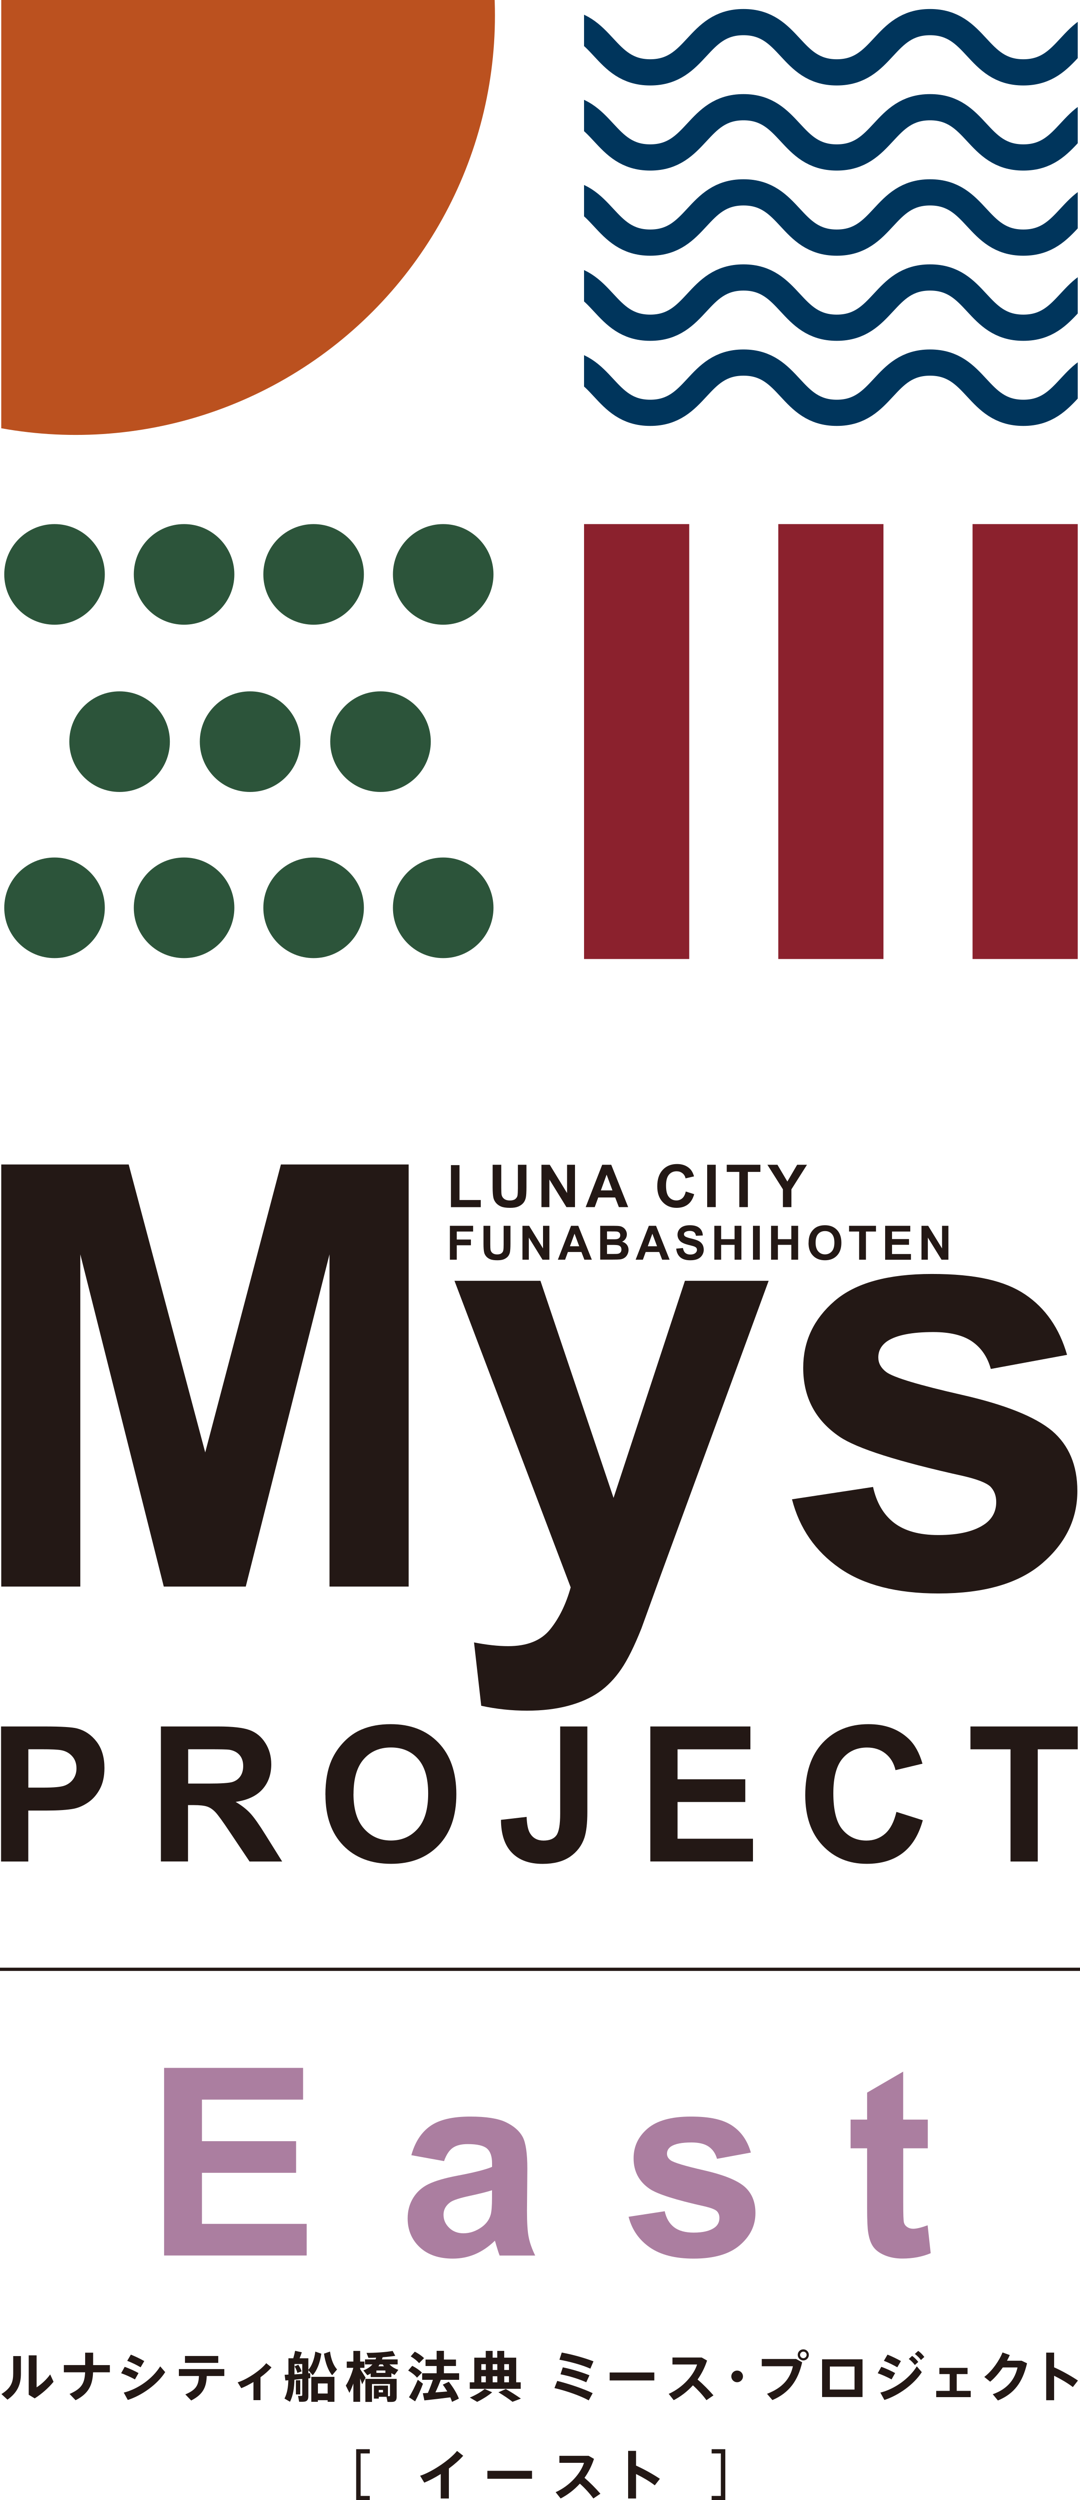 <?xml version="1.0" encoding="UTF-8"?>
<svg id="_レイヤー_2" data-name="レイヤー 2" xmlns="http://www.w3.org/2000/svg" xmlns:xlink="http://www.w3.org/1999/xlink" viewBox="0 0 205.35 475.05">
  <defs>
    <style>
      .cls-1, .cls-2, .cls-3, .cls-4 {
        fill: none;
      }

      .cls-2 {
        stroke: #231815;
        stroke-width: .62px;
      }

      .cls-2, .cls-3, .cls-4 {
        stroke-miterlimit: 10;
      }

      .cls-3 {
        stroke: #221714;
        stroke-width: 4.09px;
      }

      .cls-5 {
        fill: #231815;
      }

      .cls-6 {
        clip-path: url(#clippath-1);
      }

      .cls-7 {
        fill: #ab7ea0;
      }

      .cls-8 {
        fill: #2c543a;
      }

      .cls-9 {
        fill: #bb511f;
      }

      .cls-4 {
        stroke: #00355c;
        stroke-width: 4.98px;
      }

      .cls-10 {
        fill: #8b212d;
      }

      .cls-11 {
        clip-path: url(#clippath);
      }
    </style>
    <clipPath id="clippath">
      <rect class="cls-1" x="111.05" y="0" width="93.87" height="82.64"/>
    </clipPath>
    <clipPath id="clippath-1">
      <rect class="cls-1" x=".24" y="0" width="93.87" height="82.64"/>
    </clipPath>
  </defs>
  <g id="_文字" data-name="文字">
    <g>
      <g>
        <path class="cls-5" d="M3.98,447.68v3.33c0,2-.63,3.58-2.56,4.94l-1.15-1.06c1.91-1.18,2.24-2.37,2.24-3.95v-3.27h1.47ZM6.96,447.51v6.1c.83-.52,1.93-1.51,2.58-2.46l.64,1.4c-.95,1.18-2.27,2.32-3.58,3.16l-1.14-.69v-7.49h1.5Z"/>
        <path class="cls-5" d="M16.19,449.38v-2.36h1.52v2.36h3.18v1.37h-3.19c-.1,2.43-.83,4.04-3.33,5.31l-1.14-1.19c2.31-1.02,2.86-2.03,2.95-4.12h-4.04v-1.37h4.05Z"/>
        <path class="cls-5" d="M26.34,450.9l-.68,1.2c-.76-.41-1.78-.88-2.63-1.17l.68-1.22c.84.3,2.01.83,2.63,1.19ZM30.46,449.62l.95,1.1c-1.46,2.29-4.36,4.4-7.11,5.29l-.77-1.4c2.72-.67,5.51-2.68,6.93-4.99ZM27.43,448.62l-.69,1.18c-.75-.44-1.72-.91-2.55-1.23l.69-1.18c.87.35,1.93.87,2.55,1.23Z"/>
        <path class="cls-5" d="M36.35,456.11l-1.11-1.16c2.08-.87,2.52-1.78,2.58-3.49h-3.81v-1.32h8.64v1.32h-3.34c-.08,2.04-.62,3.46-2.96,4.65ZM41.5,447.65v1.31h-6.33v-1.31h6.33Z"/>
        <path class="cls-5" d="M49.52,456.04h-1.33v-3.45c-.79.48-1.58.89-2.32,1.18l-.68-1.11c1.85-.57,4.42-2.34,5.43-3.64l1,.8c-.51.6-1.25,1.26-2.09,1.87v4.35Z"/>
        <path class="cls-5" d="M54.84,451.22v-3.13h.92c.15-.5.28-1.02.35-1.42l1.28.28c-.11.33-.26.74-.42,1.14h1.66v2.19c.62-.7,1.13-1.93,1.32-3.46l1.15.4c-.27,1.79-.85,3.22-1.64,4.1l-.83-.97v.59l.35-.02.03.95-.38.04v3.35c0,.62-.17.96-.69,1.06-.24.04-.7.05-1.06.03l-.21-1.11c.22.02.52,0,.62,0,.13,0,.18-.07.18-.2v-3.03c-.49.05-1,.09-1.49.15-.03,1.51-.23,2.96-.84,4.19l-1.05-.61c.53-1.05.7-2.19.73-3.48-.2.02-.39.03-.56.05l-.14-1.09c.21,0,.44-.02.71-.03ZM57.47,451.04v-1.86h-1.48v1.97c.49-.03.99-.06,1.48-.1ZM56.72,449.31c.3.45.51.87.63,1.26l-.81.3c-.09-.39-.27-.81-.53-1.24l.7-.32ZM57.09,452.27v2.68h-.83v-2.68h.83ZM60.44,456.05v.31h-1.25v-4.75h4.4v4.75h-1.29v-.31h-1.85ZM62.3,454.78v-1.91h-1.85v1.91h1.85ZM64.09,450.21l-.94,1.11c-.75-.9-1.29-2.34-1.55-4.11l1.15-.4c.19,1.51.71,2.72,1.35,3.41Z"/>
        <path class="cls-5" d="M69.51,451.79l-.65,1.24c-.09-.31-.23-.7-.38-1.11v4.44h-1.29v-3.48c-.24.66-.49,1.27-.75,1.78l-.69-1.39c.55-.81,1.12-2.18,1.43-3.37h-1.25v-1.19h1.26v-2.02h1.29v2.02h.81v1.19h-.81v.24c.38.58.8,1.23,1.04,1.65ZM74.4,451.66h-3.92v-.69c-.2.12-.41.24-.64.34l-.75-.92c.78-.28,1.33-.68,1.72-1.14h-1.41v-.95h2c.04-.11.08-.23.12-.33-.52.02-1.02.04-1.47.03l-.36-.94c1.52.02,3.79-.14,4.97-.37l.49.93c-.63.1-1.49.21-2.39.27-.04.14-.09.28-.13.41h2.98v.95h-1.56c.45.47,1.08.83,1.69,1.03-.25.33-.48.65-.71.97-.21-.1-.41-.21-.61-.33v.74ZM72.02,453.28h1.75v2.01h.25c.09,0,.13-.05.13-.14v-2.17h-3.42v3.4h-1.26v-4.38h5.95v3.41c0,.55-.16.85-.6.94-.24.05-.75.04-1.14.03l-.19-.97h-1.47v.34h-.93v-2.45h.93ZM71.57,450.86h1.71v-.45h-1.71v.45ZM73,449.61c-.08-.11-.15-.24-.23-.36h-.59c-.07.12-.15.24-.23.36h1.05ZM72.82,454.57v-.47h-.8v.47h.8Z"/>
        <path class="cls-5" d="M79.29,451.78c-.38-.48-.96-.93-1.68-1.37l.77-.89c.8.42,1.41.85,1.85,1.3l-.94.95ZM78.93,456.27l-1.17-.78c.5-.76,1.24-2.24,1.68-3.32l.98.76c-.38,1.08-1.03,2.52-1.49,3.34ZM79.68,449.01c-.38-.44-.92-.88-1.59-1.28l.78-.9c.75.4,1.33.81,1.76,1.23l-.94.95ZM80.69,456.09l-.29-1.36c.27-.02.6-.04.96-.06.36-.84.71-1.74.95-2.49h-2.04v-1.25h2.75v-1.37h-2.11v-1.23h2.11v-1.66h1.39v1.66h2.29v1.23h-2.29v1.37h2.89v1.25h-3.49c-.28.72-.63,1.57-1.02,2.39.76-.05,1.54-.11,2.25-.18-.25-.42-.53-.86-.85-1.29l1.15-.55c.9,1.16,1.53,2.22,1.91,3.2l-1.3.62c-.09-.28-.21-.57-.33-.86-1.57.21-3.67.45-4.94.58Z"/>
        <path class="cls-5" d="M90.18,452.65v-4.68h2.18v-1.29h1.31v1.29h.88v-1.29h1.32v1.29h2.28v4.68h.86v1.24h-9.69v-1.24h.86ZM93.57,454.56c-.81.68-1.87,1.33-2.84,1.81l-1.4-.82c1.02-.42,2.04-1,2.83-1.63l1.41.63ZM92.37,450.31v-1.11h-.85v1.11h.85ZM92.37,452.65v-1.15h-.85v1.15h.85ZM94.56,450.31v-1.11h-.88v1.11h.88ZM94.56,452.65v-1.15h-.88v1.15h.88ZM96.17,453.93c1.09.62,2,1.21,2.87,1.82l-1.6.61c-.71-.57-1.61-1.17-2.67-1.81l1.41-.62ZM96.77,450.31v-1.11h-.89v1.11h.89ZM96.77,452.65v-1.15h-.89v1.15h.89Z"/>
        <path class="cls-5" d="M112.69,454.72l-.75,1.37c-1.57-.88-4.32-1.84-6.52-2.34l.53-1.36c2.28.56,4.99,1.49,6.74,2.33ZM112.84,448.67l-.59,1.39c-1.58-.72-4.02-1.36-5.88-1.7l.44-1.36c2.1.38,4.41,1.05,6.04,1.67ZM112.08,451.32l-.61,1.33c-1.3-.59-3.12-1.17-4.9-1.52l.44-1.32c1.73.35,3.64.94,5.07,1.51Z"/>
        <path class="cls-5" d="M124.41,450.79v1.51h-8.49v-1.51h8.49Z"/>
        <path class="cls-5" d="M135.65,455.14l-1.33.91c-.67-.93-1.62-1.97-2.57-2.82-1.08,1.19-2.33,2.13-3.65,2.82l-.95-1.2c2.72-1.21,4.78-3.6,5.39-5.58h-4.68v-1.33h5.56l1.02.58c-.44,1.36-1.06,2.56-1.8,3.6,1.08.93,2.14,2.01,3.01,3.01Z"/>
        <path class="cls-5" d="M140.15,452.64c-.6,0-1.1-.5-1.1-1.11s.5-1.11,1.11-1.11,1.11.5,1.11,1.11-.5,1.11-1.11,1.11h0Z"/>
        <path class="cls-5" d="M151.39,448.23l1.13.62c-.77,3.46-2.48,5.83-5.66,7.18l-1.02-1.19c2.96-1.13,4.42-2.91,4.92-5.24h-5.92v-1.38h6.56ZM153.79,447.45c0,.57-.47,1.05-1.05,1.05s-1.06-.48-1.06-1.06.47-1.05,1.06-1.05,1.05.47,1.05,1.05h0ZM152.12,447.45c0,.33.29.62.63.62s.62-.29.62-.63-.29-.62-.62-.62-.63.29-.63.62h0Z"/>
        <path class="cls-5" d="M164,448.28v7.17h-7.69v-7.17h7.69ZM162.48,454.03v-4.37h-4.69v4.37h4.69Z"/>
        <path class="cls-5" d="M170.2,450.9l-.68,1.2c-.76-.41-1.78-.88-2.63-1.17l.68-1.22c.84.3,2.01.83,2.63,1.19ZM174.32,449.62l.95,1.1c-1.46,2.29-4.36,4.4-7.11,5.29l-.77-1.4c2.72-.67,5.51-2.68,6.93-4.99ZM171.3,448.62l-.69,1.18c-.75-.44-1.72-.91-2.55-1.23l.69-1.18c.87.35,1.93.87,2.55,1.23ZM173.43,447.63c.49.37.78.66,1.17,1.15l-.65.59c-.37-.48-.68-.79-1.15-1.15l.63-.59ZM174.59,446.68c.49.37.77.66,1.16,1.15l-.64.59c-.37-.48-.69-.78-1.16-1.16l.64-.58Z"/>
        <path class="cls-5" d="M180.57,454.28v-3.19h-1.96v-1.18h5.36v1.18h-2.06v3.19h2.66v1.19h-6.56v-1.19h2.56Z"/>
        <path class="cls-5" d="M194.22,448.54l1.06.5c-.85,3.62-2.42,5.77-5.54,7.07l-.98-1.19c2.96-1.04,4.24-3,4.71-5.09h-2.8c-.73,1.05-1.57,2.04-2.4,2.71l-1.12-.91c1.51-1.13,2.88-3.15,3.47-4.65l1.38.5c-.15.34-.33.7-.53,1.07h2.76Z"/>
        <path class="cls-5" d="M204.96,452.32l-.97,1.24c-1.01-.78-2.32-1.54-3.56-2.15v4.65h-1.51v-9.05h1.51v2.8c1.49.67,3.21,1.62,4.53,2.51Z"/>
        <path class="cls-5" d="M67.72,465.36h2.59v.81h-1.74v8.07h1.74v.81h-2.59v-9.69Z"/>
        <path class="cls-5" d="M85.35,474.73h-1.55v-4.65c-1.06.66-2.14,1.24-3.13,1.64l-.79-1.31c2.35-.75,5.74-3.1,7.02-4.72l1.17.92c-.68.78-1.65,1.63-2.72,2.42v5.7Z"/>
        <path class="cls-5" d="M101.16,469.47v1.51h-8.49v-1.51h8.49Z"/>
        <path class="cls-5" d="M114.16,473.82l-1.34.91c-.67-.93-1.61-1.97-2.57-2.82-1.08,1.19-2.33,2.13-3.65,2.82l-.95-1.2c2.72-1.21,4.78-3.6,5.39-5.58h-4.68v-1.33h5.56l1.02.58c-.44,1.36-1.06,2.56-1.8,3.6,1.08.93,2.14,2.01,3.01,3.01Z"/>
        <path class="cls-5" d="M125.47,470.99l-.97,1.24c-1.01-.78-2.32-1.54-3.56-2.15v4.65h-1.51v-9.05h1.51v2.8c1.49.67,3.21,1.62,4.53,2.51Z"/>
        <path class="cls-5" d="M135.31,475.05v-.81h1.75v-8.07h-1.75v-.81h2.6v9.69h-2.6Z"/>
      </g>
      <g class="cls-11">
        <g>
          <path class="cls-4" d="M105.89,4.2c8.87,0,8.87,9.55,17.74,9.55s8.87-9.55,17.74-9.55,8.87,9.55,17.73,9.55,8.87-9.55,17.74-9.55,8.87,9.55,17.74,9.55,8.87-9.55,17.74-9.55,8.87,9.55,17.74,9.55"/>
          <path class="cls-4" d="M105.89,20.37c8.87,0,8.87,9.55,17.74,9.55s8.87-9.55,17.74-9.55,8.87,9.55,17.73,9.55,8.87-9.55,17.74-9.55,8.87,9.55,17.74,9.55,8.87-9.55,17.74-9.55,8.87,9.55,17.74,9.55"/>
          <path class="cls-4" d="M105.89,36.55c8.87,0,8.87,9.55,17.74,9.55s8.87-9.55,17.74-9.55,8.87,9.55,17.73,9.55,8.87-9.55,17.74-9.55,8.87,9.55,17.74,9.55,8.87-9.55,17.74-9.55,8.87,9.55,17.74,9.55"/>
          <path class="cls-4" d="M105.89,52.72c8.87,0,8.87,9.55,17.74,9.55s8.87-9.55,17.74-9.55,8.87,9.55,17.73,9.55,8.87-9.55,17.74-9.55,8.87,9.55,17.74,9.55,8.87-9.55,17.74-9.55,8.87,9.55,17.74,9.55"/>
          <path class="cls-4" d="M105.89,68.89c8.87,0,8.87,9.55,17.74,9.55s8.87-9.55,17.74-9.55,8.87,9.55,17.73,9.55,8.87-9.55,17.74-9.55,8.87,9.55,17.74,9.55,8.87-9.55,17.74-9.55,8.87,9.55,17.74,9.55"/>
          <path class="cls-3" d="M105.89,85.06c8.87,0,8.87,9.55,17.74,9.55s8.87-9.55,17.74-9.55,8.87,9.55,17.73,9.55,8.87-9.55,17.74-9.55,8.87,9.55,17.74,9.55,8.87-9.55,17.74-9.55,8.87,9.55,17.74,9.55"/>
        </g>
      </g>
      <g>
        <g>
          <path class="cls-5" d="M85.74,229.36v-7.98h1.63v6.63h4.04v1.36h-5.67Z"/>
          <path class="cls-5" d="M93.68,221.31h1.63v4.36c0,.69.02,1.14.06,1.34.07.33.23.59.5.79.26.2.62.3,1.07.3s.81-.09,1.04-.28c.23-.19.38-.42.42-.69s.07-.73.07-1.37v-4.45h1.63v4.23c0,.97-.04,1.65-.13,2.05s-.25.74-.49,1.01c-.24.27-.55.49-.95.66s-.91.24-1.55.24c-.77,0-1.35-.09-1.75-.27s-.71-.41-.94-.69c-.23-.28-.38-.58-.46-.89-.11-.46-.16-1.14-.16-2.04v-4.29Z"/>
          <path class="cls-5" d="M102.95,229.36v-8.05h1.58l3.29,5.38v-5.38h1.51v8.05h-1.63l-3.24-5.25v5.25h-1.51Z"/>
          <path class="cls-5" d="M119.44,229.36h-1.77l-.7-1.83h-3.22l-.67,1.83h-1.72l3.14-8.05h1.72l3.22,8.05ZM116.45,226.18l-1.11-2.99-1.09,2.99h2.2Z"/>
          <path class="cls-5" d="M130.41,226.4l1.58.5c-.24.88-.64,1.53-1.21,1.96s-1.28.64-2.14.64c-1.07,0-1.95-.36-2.64-1.1-.69-.73-1.03-1.73-1.03-3,0-1.34.35-2.38,1.04-3.12s1.6-1.11,2.73-1.11c.98,0,1.78.29,2.4.87.37.34.64.84.82,1.48l-1.61.38c-.09-.42-.29-.75-.6-.99s-.67-.36-1.1-.36c-.6,0-1.08.21-1.45.64-.37.43-.56,1.12-.56,2.08,0,1.02.18,1.74.55,2.17s.84.65,1.43.65c.43,0,.8-.14,1.11-.41.31-.27.53-.71.67-1.3Z"/>
          <path class="cls-5" d="M134.46,229.36v-8.05h1.63v8.05h-1.63Z"/>
          <path class="cls-5" d="M140.57,229.36v-6.69h-2.39v-1.36h6.4v1.36h-2.38v6.69h-1.63Z"/>
          <path class="cls-5" d="M148.86,229.36v-3.39l-2.95-4.66h1.91l1.89,3.19,1.86-3.19h1.87l-2.96,4.67v3.38h-1.62Z"/>
        </g>
        <g>
          <path class="cls-5" d="M85.54,239.35v-6.44h4.42v1.09h-3.11v1.52h2.69v1.09h-2.69v2.74h-1.3Z"/>
          <path class="cls-5" d="M91.92,232.91h1.3v3.49c0,.55.02.91.05,1.08.06.26.19.48.4.63.21.16.5.24.86.24s.65-.08.83-.23c.19-.15.3-.34.34-.56.04-.22.06-.58.06-1.09v-3.56h1.3v3.38c0,.77-.04,1.32-.1,1.64-.07.32-.2.59-.39.81-.19.22-.44.39-.76.53-.32.13-.73.19-1.24.19-.62,0-1.08-.07-1.4-.21-.32-.14-.57-.33-.75-.55-.18-.23-.31-.47-.36-.71-.09-.37-.13-.91-.13-1.64v-3.44Z"/>
          <path class="cls-5" d="M99.34,239.35v-6.44h1.27l2.64,4.3v-4.3h1.21v6.44h-1.31l-2.6-4.2v4.2h-1.21Z"/>
          <path class="cls-5" d="M112.53,239.35h-1.42l-.56-1.46h-2.57l-.53,1.46h-1.38l2.51-6.44h1.37l2.58,6.44ZM110.13,236.8l-.89-2.39-.87,2.39h1.76Z"/>
          <path class="cls-5" d="M114.12,232.91h2.57c.51,0,.89.02,1.14.06s.47.13.67.27c.2.13.36.31.49.54.13.22.2.48.2.75,0,.3-.08.58-.24.83-.16.25-.38.44-.66.57.39.11.69.31.9.58.21.27.32.6.32.97,0,.29-.07.58-.2.85s-.32.5-.56.66-.53.27-.87.31c-.22.02-.74.04-1.57.04h-2.19v-6.44ZM115.42,233.98v1.49h.85c.51,0,.82,0,.94-.02.22-.03.4-.1.53-.23.13-.13.19-.29.19-.5s-.05-.36-.16-.49c-.11-.12-.27-.2-.49-.23-.13-.01-.5-.02-1.11-.02h-.75ZM115.42,236.54v1.72h1.2c.47,0,.76-.01.89-.04.19-.04.35-.12.47-.26s.18-.32.18-.55c0-.19-.05-.36-.14-.49s-.23-.23-.41-.29c-.18-.06-.56-.09-1.15-.09h-1.05Z"/>
          <path class="cls-5" d="M127.32,239.35h-1.42l-.56-1.46h-2.57l-.53,1.46h-1.38l2.51-6.44h1.37l2.58,6.44ZM124.93,236.8l-.89-2.39-.87,2.39h1.76Z"/>
          <path class="cls-5" d="M128.58,237.25l1.27-.12c.08.42.23.74.46.94.23.2.55.3.94.3.42,0,.73-.09.95-.27s.32-.38.32-.62c0-.15-.04-.28-.13-.39-.09-.11-.25-.2-.47-.28-.15-.05-.5-.15-1.04-.28-.7-.17-1.19-.39-1.47-.64-.4-.35-.59-.79-.59-1.3,0-.33.09-.63.28-.92s.45-.5.8-.65c.35-.15.77-.22,1.27-.22.81,0,1.42.18,1.82.53.41.35.62.83.64,1.42l-1.3.06c-.06-.33-.18-.57-.36-.71-.18-.14-.46-.22-.82-.22s-.67.08-.89.23c-.14.1-.21.23-.21.4,0,.15.06.28.19.39.16.14.56.28,1.2.43.63.15,1.1.3,1.4.46.3.16.54.38.71.65.17.28.26.62.26,1.03,0,.37-.1.71-.31,1.04-.21.32-.5.56-.87.72-.37.16-.84.23-1.4.23-.81,0-1.44-.19-1.88-.56-.44-.38-.7-.93-.78-1.65Z"/>
          <path class="cls-5" d="M135.82,239.35v-6.44h1.3v2.54h2.55v-2.54h1.3v6.44h-1.3v-2.82h-2.55v2.82h-1.3Z"/>
          <path class="cls-5" d="M143.17,239.35v-6.44h1.3v6.44h-1.3Z"/>
          <path class="cls-5" d="M146.61,239.35v-6.44h1.3v2.54h2.55v-2.54h1.3v6.44h-1.3v-2.82h-2.55v2.82h-1.3Z"/>
          <path class="cls-5" d="M153.74,236.17c0-.66.1-1.21.29-1.65.15-.33.35-.62.6-.88.25-.26.53-.45.83-.58.4-.17.86-.26,1.39-.26.95,0,1.71.29,2.28.88.57.59.85,1.41.85,2.46s-.28,1.85-.85,2.44-1.32.88-2.27.88-1.72-.29-2.28-.88c-.57-.58-.85-1.39-.85-2.41ZM155.08,236.12c0,.73.17,1.28.51,1.66.34.38.76.56,1.28.56s.94-.19,1.28-.56c.33-.37.5-.93.5-1.68s-.16-1.29-.49-1.65c-.32-.36-.75-.54-1.29-.54s-.97.18-1.3.55-.49.92-.49,1.66Z"/>
          <path class="cls-5" d="M163.35,239.35v-5.35h-1.91v-1.09h5.12v1.09h-1.91v5.35h-1.3Z"/>
          <path class="cls-5" d="M168.3,239.35v-6.44h4.78v1.09h-3.47v1.43h3.23v1.09h-3.23v1.75h3.6v1.09h-4.9Z"/>
          <path class="cls-5" d="M175.21,239.35v-6.44h1.27l2.64,4.3v-4.3h1.21v6.44h-1.31l-2.6-4.2v4.2h-1.21Z"/>
        </g>
        <g>
          <path class="cls-5" d="M.24,301.46v-80.2h24.23l14.55,54.71,14.39-54.71h24.29v80.2h-15.05v-63.13l-15.92,63.13h-15.59l-15.87-63.13v63.13H.24Z"/>
          <path class="cls-5" d="M86.4,243.36h16.36l13.9,41.25,13.57-41.25h15.92l-20.51,55.91-3.67,10.12c-1.35,3.39-2.63,5.98-3.86,7.77-1.22,1.79-2.63,3.24-4.21,4.35s-3.54,1.98-5.85,2.6c-2.32.62-4.93.93-7.85.93s-5.85-.31-8.7-.93l-1.37-12.04c2.41.47,4.58.71,6.51.71,3.57,0,6.22-1.05,7.93-3.15,1.71-2.1,3.03-4.77,3.94-8.02l-22.1-58.26Z"/>
          <path class="cls-5" d="M150.57,284.88l15.43-2.35c.66,2.99,1.99,5.26,3.99,6.81,2.01,1.55,4.81,2.33,8.43,2.33,3.98,0,6.97-.73,8.97-2.19,1.35-1.02,2.03-2.39,2.03-4.1,0-1.17-.36-2.13-1.09-2.9-.77-.73-2.48-1.4-5.14-2.02-12.4-2.74-20.26-5.23-23.58-7.49-4.6-3.14-6.89-7.49-6.89-13.08,0-5.03,1.99-9.26,5.96-12.69,3.97-3.43,10.14-5.14,18.49-5.14s13.86,1.29,17.73,3.88c3.86,2.59,6.53,6.42,7.99,11.49l-14.5,2.68c-.62-2.26-1.8-3.99-3.53-5.2-1.73-1.2-4.2-1.81-7.41-1.81-4.05,0-6.95.57-8.7,1.7-1.17.8-1.75,1.84-1.75,3.12,0,1.09.51,2.02,1.53,2.79,1.39,1.02,6.17,2.46,14.36,4.32,8.19,1.86,13.9,4.14,17.15,6.84,3.21,2.74,4.81,6.55,4.81,11.43,0,5.32-2.22,9.9-6.67,13.73-4.45,3.83-11.03,5.74-19.75,5.74-7.91,0-14.18-1.6-18.79-4.81-4.61-3.21-7.63-7.57-9.05-13.08Z"/>
        </g>
        <g>
          <path class="cls-5" d="M.2,353.7v-25.66h8.32c3.15,0,5.21.13,6.16.38,1.47.39,2.7,1.22,3.69,2.51.99,1.29,1.49,2.96,1.49,5,0,1.58-.29,2.9-.86,3.97-.57,1.07-1.3,1.92-2.18,2.53s-1.78,1.02-2.69,1.22c-1.24.25-3.03.37-5.37.37h-3.38v9.68H.2ZM5.39,332.38v7.28h2.84c2.04,0,3.41-.13,4.1-.4s1.23-.69,1.62-1.26c.39-.57.59-1.24.59-2,0-.93-.27-1.7-.82-2.31-.55-.61-1.24-.99-2.08-1.14-.62-.12-1.86-.18-3.73-.18h-2.5Z"/>
          <path class="cls-5" d="M30.59,353.7v-25.66h10.91c2.74,0,4.74.23,5.98.69,1.24.46,2.24,1.28,2.98,2.46.75,1.18,1.12,2.53,1.12,4.04,0,1.93-.57,3.52-1.7,4.77-1.13,1.25-2.83,2.05-5.08,2.37,1.12.65,2.04,1.37,2.77,2.15.73.78,1.71,2.17,2.95,4.17l3.13,5.01h-6.2l-3.75-5.59c-1.33-2-2.24-3.25-2.73-3.77-.49-.52-1.01-.88-1.56-1.07-.55-.19-1.42-.29-2.61-.29h-1.05v10.71h-5.18ZM35.77,338.89h3.83c2.49,0,4.04-.11,4.66-.32.62-.21,1.1-.57,1.45-1.08.35-.51.53-1.16.53-1.93,0-.86-.23-1.56-.69-2.09-.46-.53-1.11-.87-1.95-1.01-.42-.06-1.68-.09-3.78-.09h-4.04v6.51Z"/>
          <path class="cls-5" d="M61.87,341.03c0-2.61.39-4.81,1.17-6.58.58-1.31,1.38-2.48,2.39-3.52,1.01-1.04,2.12-1.81,3.32-2.31,1.6-.68,3.44-1.02,5.53-1.02,3.78,0,6.81,1.17,9.08,3.52s3.41,5.61,3.41,9.79-1.13,7.38-3.38,9.72c-2.25,2.34-5.26,3.51-9.03,3.51s-6.85-1.16-9.1-3.49c-2.25-2.33-3.38-5.53-3.38-9.62ZM67.21,340.85c0,2.91.67,5.11,2.01,6.61,1.34,1.5,3.05,2.25,5.11,2.25s3.76-.74,5.09-2.23c1.33-1.49,1.99-3.72,1.99-6.7s-.65-5.14-1.93-6.58c-1.29-1.45-3-2.17-5.14-2.17s-3.86.73-5.16,2.2-1.96,3.67-1.96,6.63Z"/>
          <path class="cls-5" d="M106.52,328.04h5.16v16.25c0,2.12-.19,3.76-.56,4.9-.5,1.49-1.41,2.69-2.73,3.6-1.32.9-3.06,1.36-5.22,1.36-2.53,0-4.48-.71-5.85-2.13-1.37-1.42-2.05-3.5-2.07-6.24l4.88-.56c.06,1.47.27,2.51.65,3.12.56.92,1.41,1.38,2.56,1.38s1.97-.33,2.45-.99c.48-.66.72-2.03.72-4.11v-16.58Z"/>
          <path class="cls-5" d="M123.65,353.7v-25.66h19.03v4.34h-13.85v5.69h12.88v4.32h-12.88v6.98h14.34v4.32h-19.52Z"/>
          <path class="cls-5" d="M170.44,344.27l5.02,1.59c-.77,2.8-2.05,4.88-3.84,6.24-1.79,1.36-4.07,2.04-6.82,2.04-3.41,0-6.21-1.16-8.4-3.49-2.19-2.33-3.29-5.51-3.29-9.55,0-4.27,1.1-7.59,3.31-9.95,2.21-2.36,5.11-3.55,8.7-3.55,3.14,0,5.69.93,7.65,2.78,1.17,1.1,2.04,2.67,2.63,4.73l-5.13,1.23c-.3-1.33-.94-2.38-1.9-3.15-.96-.77-2.13-1.15-3.51-1.15-1.9,0-3.45.68-4.63,2.05-1.18,1.37-1.78,3.58-1.78,6.63,0,3.24.58,5.56,1.75,6.93,1.17,1.38,2.68,2.07,4.55,2.07,1.38,0,2.56-.44,3.55-1.31s1.7-2.25,2.14-4.13Z"/>
          <path class="cls-5" d="M192.14,353.7v-21.32h-7.62v-4.34h20.4v4.34h-7.6v21.32h-5.18Z"/>
        </g>
      </g>
      <g class="cls-6">
        <circle class="cls-9" cx="14.4" cy="2.93" r="79.71"/>
      </g>
      <rect class="cls-10" x="111.05" y="99.58" width="20" height="82.64"/>
      <rect class="cls-10" x="147.98" y="99.58" width="20" height="82.64"/>
      <rect class="cls-10" x="184.92" y="99.58" width="20" height="82.64"/>
      <g>
        <circle class="cls-8" cx="10.37" cy="109.14" r="9.56"/>
        <circle class="cls-8" cx="35" cy="109.14" r="9.56"/>
        <circle class="cls-8" cx="59.63" cy="109.14" r="9.56"/>
        <circle class="cls-8" cx="84.27" cy="109.14" r="9.56"/>
      </g>
      <g>
        <circle class="cls-8" cx="22.74" cy="140.92" r="9.56"/>
        <circle class="cls-8" cx="47.55" cy="140.92" r="9.56"/>
        <circle class="cls-8" cx="72.35" cy="140.92" r="9.56"/>
      </g>
      <g>
        <circle class="cls-8" cx="10.37" cy="172.49" r="9.56"/>
        <circle class="cls-8" cx="35" cy="172.49" r="9.56"/>
        <circle class="cls-8" cx="59.63" cy="172.49" r="9.56"/>
        <circle class="cls-8" cx="84.27" cy="172.49" r="9.56"/>
      </g>
      <g>
        <path class="cls-7" d="M31.2,428.56v-35.65h26.43v6.03h-19.23v7.9h17.9v6.01h-17.9v9.7h19.91v6.01h-27.11Z"/>
        <path class="cls-7" d="M84.41,410.62l-6.2-1.12c.7-2.5,1.9-4.34,3.6-5.54,1.7-1.2,4.23-1.8,7.59-1.8,3.05,0,5.32.36,6.81,1.08s2.54,1.64,3.15,2.75.91,3.15.91,6.12l-.07,7.98c0,2.27.11,3.94.33,5.02s.63,2.23,1.23,3.46h-6.76c-.18-.45-.4-1.13-.66-2.02-.11-.4-.19-.67-.24-.8-1.17,1.13-2.42,1.99-3.74,2.55-1.33.57-2.75.85-4.26.85-2.66,0-4.75-.72-6.29-2.16-1.53-1.44-2.3-3.27-2.3-5.47,0-1.46.35-2.76,1.05-3.9.7-1.14,1.67-2.02,2.93-2.63s3.07-1.14,5.43-1.59c3.19-.6,5.41-1.16,6.64-1.68v-.68c0-1.31-.32-2.25-.97-2.81-.65-.56-1.87-.84-3.67-.84-1.22,0-2.16.24-2.84.72s-1.23,1.32-1.65,2.52ZM93.55,416.16c-.88.29-2.26.64-4.16,1.05s-3.14.8-3.72,1.19c-.89.63-1.34,1.43-1.34,2.41s.36,1.78,1.07,2.48,1.62,1.05,2.72,1.05c1.23,0,2.41-.4,3.53-1.22.83-.62,1.37-1.37,1.63-2.26.18-.58.27-1.69.27-3.33v-1.36Z"/>
        <path class="cls-7" d="M119.53,421.2l6.86-1.05c.29,1.33.88,2.34,1.77,3.03.89.69,2.14,1.03,3.74,1.03,1.77,0,3.1-.32,3.99-.97.6-.45.9-1.06.9-1.82,0-.52-.16-.95-.49-1.29-.34-.32-1.1-.62-2.29-.9-5.51-1.22-9-2.33-10.48-3.33-2.04-1.39-3.06-3.33-3.06-5.81,0-2.24.88-4.12,2.65-5.64s4.51-2.29,8.22-2.29,6.16.58,7.88,1.73c1.72,1.15,2.9,2.85,3.55,5.11l-6.44,1.19c-.28-1.01-.8-1.77-1.57-2.31s-1.87-.8-3.29-.8c-1.8,0-3.09.25-3.87.75-.52.36-.78.82-.78,1.39,0,.49.23.9.68,1.24.62.45,2.74,1.09,6.38,1.92,3.64.83,6.18,1.84,7.62,3.04,1.43,1.22,2.14,2.91,2.14,5.08,0,2.37-.99,4.4-2.97,6.1s-4.9,2.55-8.78,2.55c-3.52,0-6.3-.71-8.35-2.14-2.05-1.43-3.39-3.36-4.02-5.81Z"/>
        <path class="cls-7" d="M176.41,402.74v5.45h-4.67v10.41c0,2.11.04,3.33.13,3.68s.29.64.61.86.7.34,1.15.34c.63,0,1.55-.22,2.75-.66l.58,5.3c-1.59.68-3.39,1.02-5.4,1.02-1.23,0-2.34-.21-3.33-.62s-1.71-.95-2.18-1.6-.78-1.54-.96-2.66c-.15-.79-.22-2.4-.22-4.81v-11.26h-3.14v-5.45h3.14v-5.13l6.86-3.99v9.12h4.67Z"/>
      </g>
      <line class="cls-2" y1="374.18" x2="205.35" y2="374.18"/>
    </g>
  </g>
</svg>